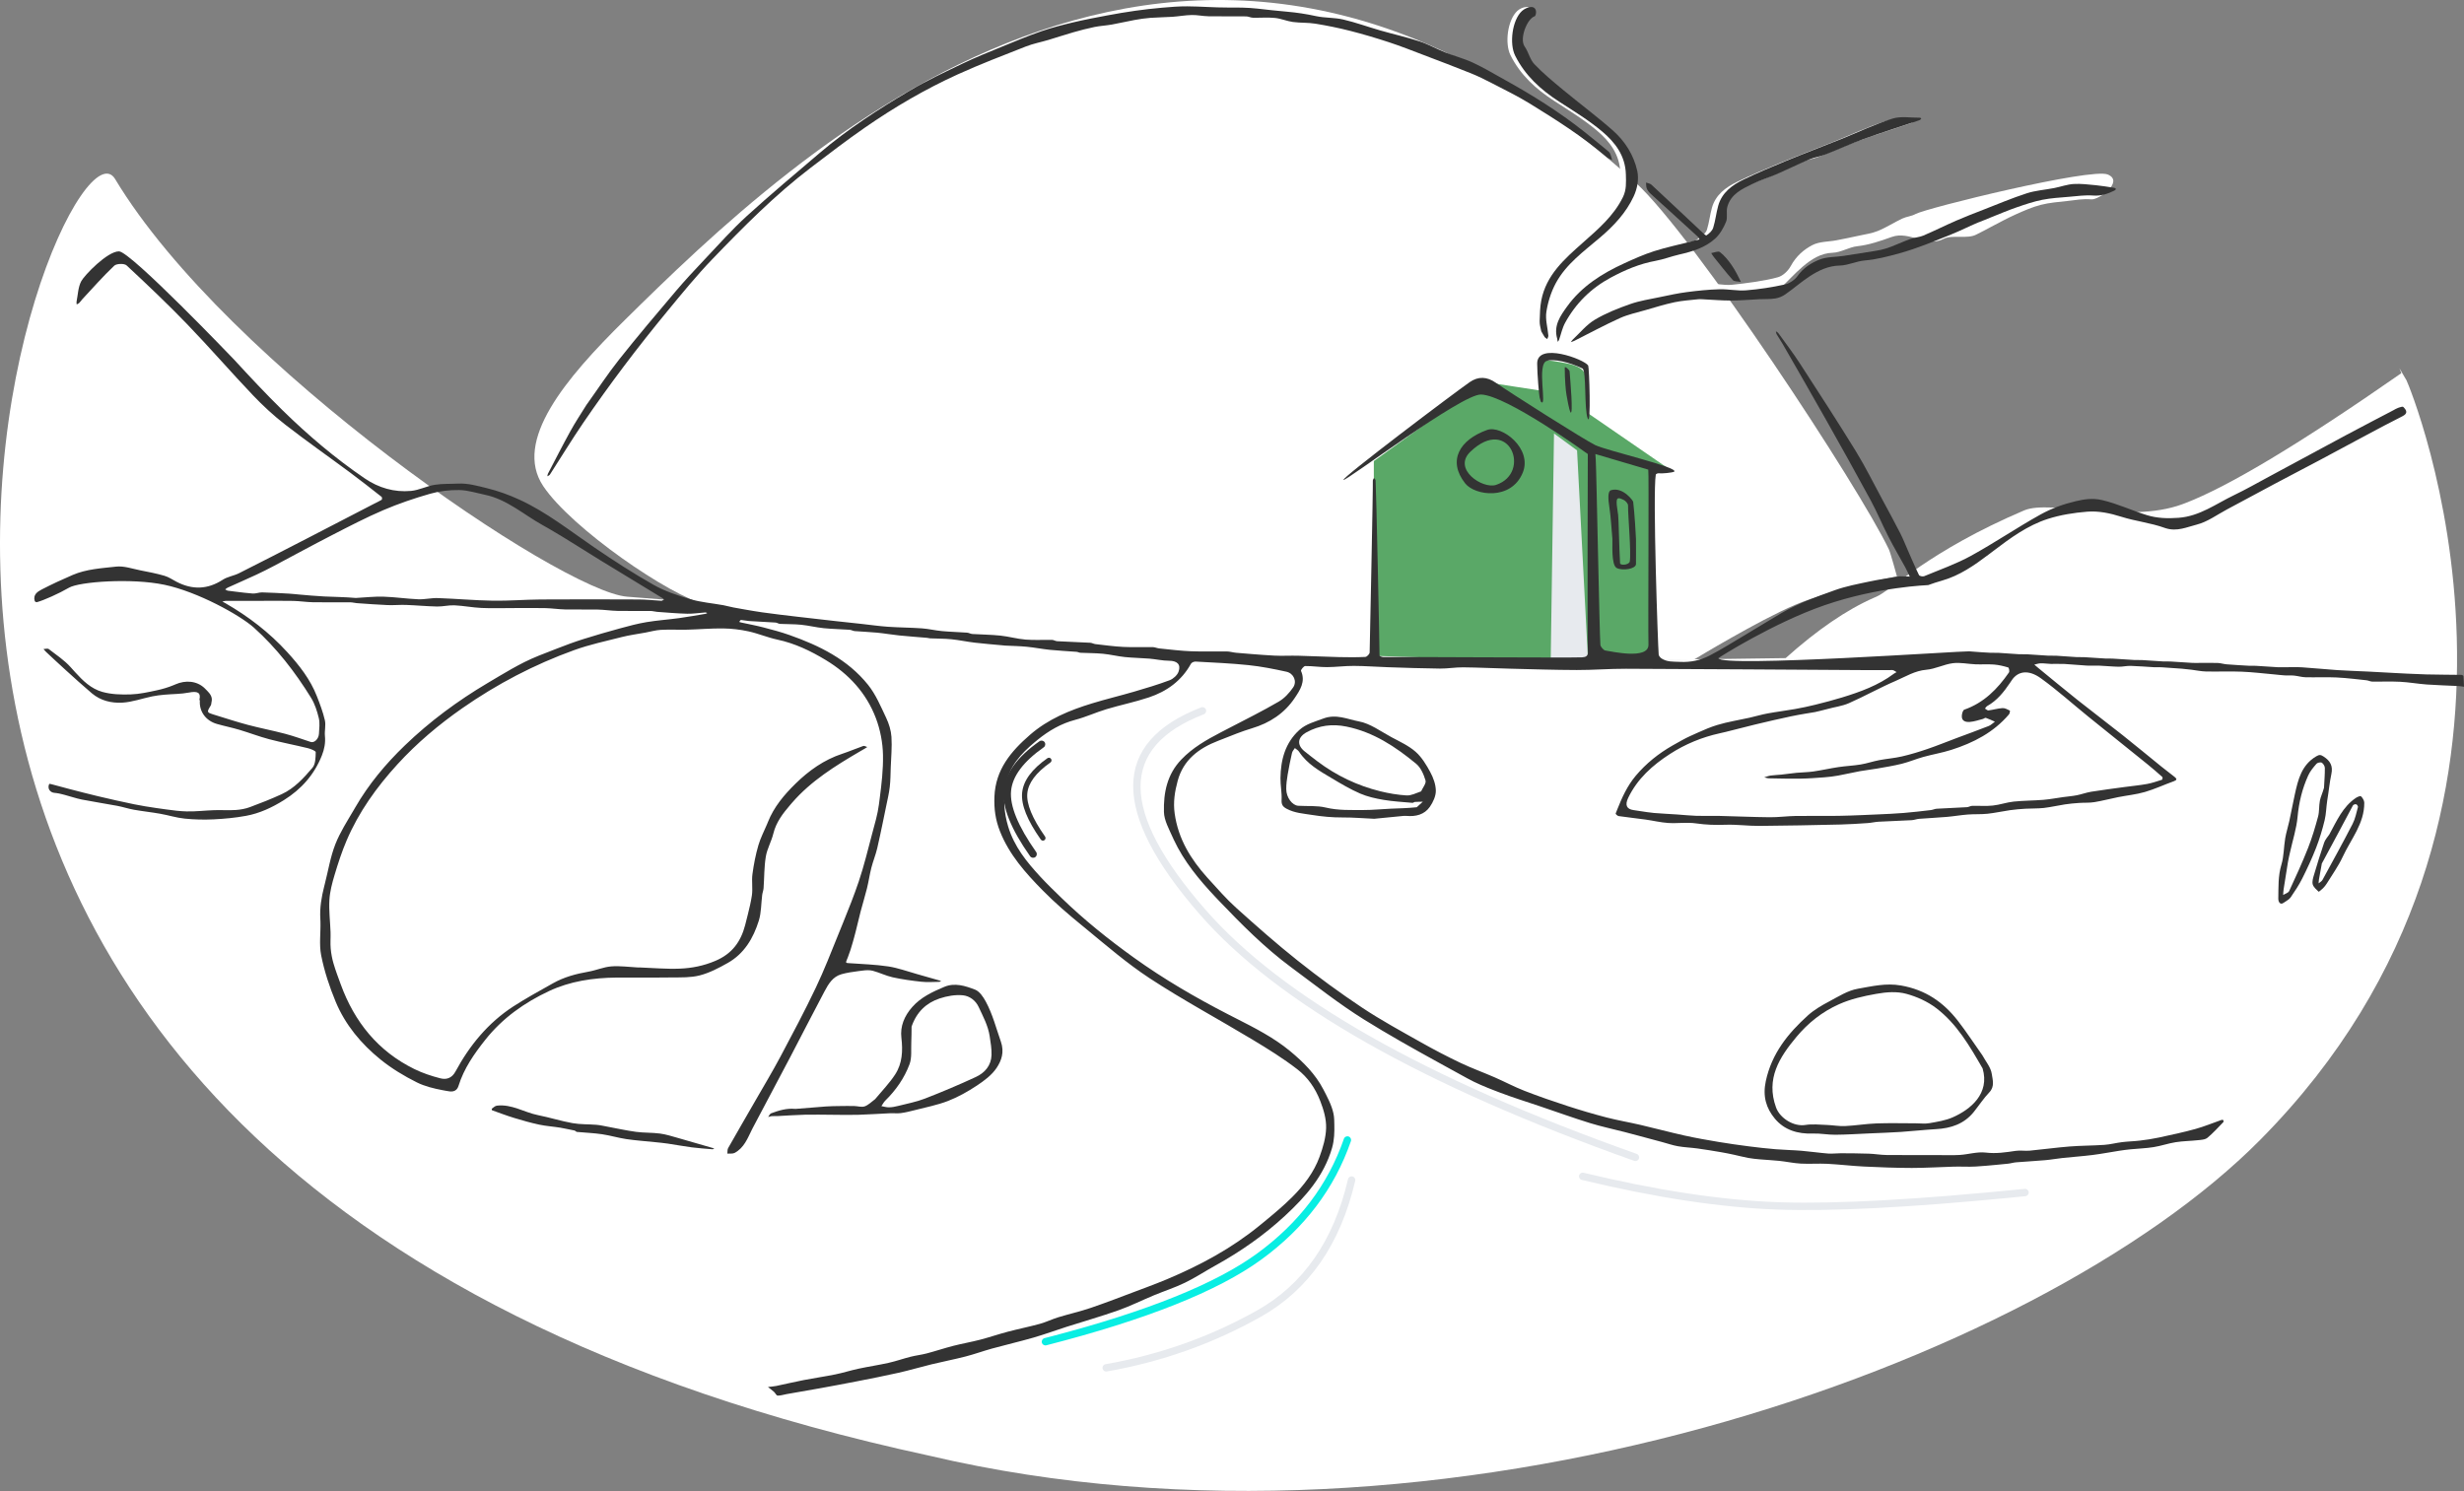 <?xml version="1.0" encoding="UTF-8"?> <svg xmlns="http://www.w3.org/2000/svg" width="560" height="339" viewBox="0 0 560 339" fill="none"><rect x="0" y="0" width="560" height="339" fill="#808080" stroke="none"/> <g clip-path="url(#clip0)"> <path fill-rule="evenodd" clip-rule="evenodd" d="M26.159 40.693C51.615 83.037 127.575 134.493 142.537 135.63C189.867 139.225 257.248 147.179 317.428 149.315L319.25 149.378C340.512 150.092 369.372 150.163 405.832 149.59C413.025 143.147 419.736 138.564 425.967 135.841L426.458 135.63C429.793 134.219 438.391 125.236 460.044 116.014C466.002 113.477 483.618 119.148 495.935 114.632L496.536 114.407C506.486 110.608 522.892 100.749 545.755 84.828C545.616 84.457 545.474 84.086 545.329 83.716C545.869 84.62 546.401 85.528 546.926 86.44C547.45 87.349 587.989 184.152 513.652 259.124C462.963 310.246 328.215 358.411 211.17 330.878C-86.531 266.548 13.712 19.989 26.159 40.693Z" fill="white"></path> <path fill-rule="evenodd" clip-rule="evenodd" d="M526.016 189.79C527.678 186.745 529.017 183.603 531.936 181.613C532.287 181.374 532.99 181.073 533.125 181.208C533.5 181.58 533.87 182.166 533.874 182.67C533.912 187.38 530.848 190.894 529.01 194.871C528.04 196.969 526.656 198.878 525.439 200.86C525.197 201.256 524.896 201.627 524.57 201.957C524.265 202.266 523.627 202.775 523.585 202.734C523.073 202.236 522.425 201.712 522.254 201.075C522.082 200.438 522.329 199.643 522.532 198.958C523.258 196.512 524.009 194.072 524.831 191.657C525.051 191.011 525.559 190.464 526.016 189.79Z" fill="white"></path> <path fill-rule="evenodd" clip-rule="evenodd" d="M525.528 182.143C525.292 183.681 525.288 185.173 524.947 186.584C524.438 188.699 523.805 190.802 523.017 192.829C522.1 195.188 521.026 197.493 519.89 199.755C519.142 201.246 518.212 202.655 517.263 204.031C516.929 204.515 516.292 204.789 515.8 205.166C514.749 205.97 514.486 204.689 514.492 204.403C514.546 201.802 514.411 199.206 515.195 196.626C515.767 194.742 515.719 192.676 516.049 190.709C516.271 189.383 516.696 188.093 516.982 186.776C517.411 184.802 517.775 182.813 518.208 180.84C518.948 177.478 519.728 174.149 523.056 172.207C523.723 171.819 524.032 171.821 524.703 172.257C526.215 173.242 526.853 174.378 526.454 176.219C526.039 178.138 525.88 180.112 525.528 182.143Z" fill="white"></path> <path fill-rule="evenodd" clip-rule="evenodd" d="M449.518 244.264C446.622 239.254 443.72 234.192 439.029 230.636C437.09 229.166 434.696 228.083 432.34 227.442C430.179 226.854 427.865 227.026 425.503 227.448C422.613 227.965 419.826 228.593 417.165 229.774C413.378 231.455 410.181 233.99 407.554 237.141C403.725 241.734 400.599 246.576 402.95 253.061C403.833 255.496 406.941 257.425 409.555 257.003C411.133 256.749 412.79 256.944 414.409 256.999C415.78 257.046 417.153 257.315 418.514 257.25C420.868 257.139 423.209 256.742 425.562 256.655C428.503 256.546 431.451 256.629 434.395 256.629C435.444 256.629 436.518 256.777 437.534 256.596C439.309 256.28 441.152 255.998 442.781 255.28C446.798 253.509 451.175 249.946 449.518 244.264Z" fill="white"></path> <path fill-rule="evenodd" clip-rule="evenodd" d="M196.218 253.028C196.218 253.028 203.145 253.665 211.969 250.183C220.793 246.702 222.993 240.376 222.993 240.376C222.993 240.376 221.098 231.301 219.308 229.172C217.425 226.933 213.893 226.815 211.969 227.724C210.168 228.575 206.469 229.324 203.978 233.243C202.668 235.305 203.438 239.209 201.292 245.265C200.492 247.523 196.218 253.028 196.218 253.028Z" fill="white"></path> <path fill-rule="evenodd" clip-rule="evenodd" d="M100.914 247.327C100.914 247.327 121.313 254.486 132.404 256.698C143.495 258.91 163.894 259.89 163.894 259.89C163.894 259.89 180.399 234.3 186.488 217.83C192.578 201.359 197.122 170.013 197.122 170.013C197.122 170.013 180.222 175.599 174.238 184.211C168.253 192.823 173.232 208.767 163.894 217.83C152.854 228.544 135.831 217.585 120.942 224.558C106.053 231.531 100.914 247.327 100.914 247.327Z" fill="white"></path> <path fill-rule="evenodd" clip-rule="evenodd" d="M172.01 314.666C194.323 316.644 275.075 288.722 292.924 269.484C298.511 263.463 303.618 251.49 298.374 245.613C282.533 227.86 213.711 204.556 227.34 173.095C231.892 162.587 260.105 155.106 260.105 155.106C260.105 155.106 265.06 152.64 265.739 151.452C266.418 150.263 263.603 148.985 263.603 148.985L292.924 149.474C292.924 149.474 292.544 156.76 288.716 159.676C278.132 167.736 265.739 167.736 263.603 179.354C260.62 195.578 290.323 218.355 306.227 227.085C346.584 249.237 358.832 270.112 499.863 255.853C481.151 267.557 431.881 297.143 358.477 312.441C238.578 337.43 153.719 313.045 172.01 314.666Z" fill="white"></path> <path fill-rule="evenodd" clip-rule="evenodd" d="M371.691 41.47C384.916 53.481 422.47 110.597 429.297 124.887C429.657 125.642 431.119 130.999 431.119 130.999C431.119 130.999 416.353 133.943 408.024 137.467C399.694 140.991 384.91 149.972 384.91 149.972C384.91 149.972 342.355 150.388 314.547 149.454C261.674 147.678 198.13 146.687 160.467 137.467C152.287 135.464 129.896 120.122 123.459 110.494C116.602 100.237 128.49 86.058 141.967 72.776C179.588 35.7 269.309 -51.522 371.691 41.47Z" fill="white"></path> <path d="M449.218 53.289C447.173 54.417 443.673 53.287 441.751 54.29C437.87 56.314 433.996 52.407 429.937 53.86C427.346 54.787 424.804 55.672 422.107 55.968C420.216 56.175 418.373 57.401 416.495 57.456C413.893 57.533 411.753 58.872 409.715 60.596C407.816 62.201 406.104 64.177 404.246 65.871C403.578 66.48 402.748 66.947 401.947 67.112C400.757 67.356 397.849 67.26 396.638 67.334C394.513 67.463 392.389 67.721 390.264 67.723C388.138 67.726 358.372 76.217 354.96 78.446C354.712 78.608 354.438 78.701 354.176 78.826C354.317 78.576 354.431 78.29 354.602 78.083C356.236 76.103 357.691 74.818 359.567 73.358C362.049 71.426 364.807 70.012 367.549 68.758C369.711 67.77 372.022 67.321 374.279 66.704C376.284 66.156 378.293 65.588 380.322 65.245C382.751 64.833 385.199 64.507 387.646 64.412C389.656 64.335 391.694 64.932 393.688 64.724C396.617 64.419 401.226 63.832 404.095 63.01C405.163 62.703 406.345 61.655 406.979 60.489C408.238 58.174 409.992 56.722 411.828 55.749C413.503 54.861 415.489 54.981 417.335 54.627C419.052 54.298 420.768 53.951 422.479 53.572C423.945 53.249 425.448 53.052 426.854 52.471C428.719 51.7 430.491 50.552 432.334 49.682C433.306 49.223 434.4 49.173 435.344 48.651C437.81 47.287 475.276 38.083 479.044 39.666C482.813 41.25 477.028 45.491 475.276 45.317C473.496 45.139 471.679 45.481 469.884 45.682C467.854 45.91 465.803 46.054 463.811 46.567C461.874 47.066 459.979 47.904 458.105 48.743C456.195 49.598 454.33 50.625 452.453 51.601C451.421 52.137 450.404 52.724 449.218 53.289Z" fill="white"></path> <path d="M351.929 76.338C351.088 73.396 353.506 72.042 354.987 69.98C358.273 65.403 362.912 62.488 367.954 60.19C370.141 59.193 372.352 58.202 374.636 57.474C377.381 56.6 380.216 56.01 383.011 55.293C383.402 55.193 383.784 55.013 384.179 54.981C385.24 54.897 386.26 54.022 386.421 53.918C387.048 53.51 387.729 52.886 387.943 52.203C388.45 50.59 388.618 48.873 389.073 47.241C389.903 44.266 392.214 42.583 394.794 41.332C397.963 39.797 401.215 38.426 404.473 37.087C408.574 35.401 412.724 33.837 416.838 32.186C420.674 30.647 424.419 28.834 428.347 27.597C430.268 26.991 432.515 27.418 434.615 27.393C434.692 27.392 434.771 27.547 434.849 27.63C434.711 27.74 434.59 27.901 434.433 27.954C430.228 29.373 425.994 30.712 421.819 32.215C418.94 33.252 416.154 34.549 413.299 35.659C412.106 36.123 410.796 36.296 409.619 36.791C407.154 37.829 404.758 39.028 402.305 40.093C400.5 40.877 398.601 41.454 396.83 42.303C394.431 43.452 391.914 44.613 391.126 47.491C390.832 48.563 391.246 49.866 390.84 50.861C390.273 52.247 389.455 53.681 388.36 54.669C386.105 56.703 383.223 57.572 380.288 58.238C378.501 58.644 376.772 59.331 374.974 59.656C371.35 60.312 368.022 61.733 364.829 63.453C360.421 65.828 356.107 68.402 353.71 72.814C353.061 74.01 352.789 75.411 352.328 76.712C352.278 76.852 352.12 76.953 352.012 77.072C352.011 76.854 352.011 76.637 351.929 76.338Z" fill="white"></path> <path d="M349.189 74.711C349.005 73.876 348.798 73.12 348.822 72.371C348.871 70.825 348.899 69.254 349.191 67.743C350.3 62.017 354.395 58.422 358.493 54.787C361.939 51.731 365.494 48.739 367.594 44.458C368.412 42.79 368.302 41.151 368.258 39.355C368.152 35.088 365.812 32.102 362.89 29.639C359.893 27.112 356.49 25.05 353.184 22.909C349.053 20.233 345.539 17.04 343.296 12.554C341.953 9.869 342.62 4.537 344.838 2.484C345.375 1.988 346.225 1.598 346.939 1.586C347.757 1.572 348.155 2.307 347.962 3.181C347.922 3.361 347.831 3.633 347.701 3.677C345.942 4.273 344.229 8.78 345.433 10.487C346.303 11.722 346.617 13.412 347.626 14.473C349.62 16.568 351.876 18.424 354.109 20.276C357.845 23.375 361.756 26.272 365.389 29.486C368.106 31.891 370.055 35.035 370.829 38.566C371.219 40.35 370.87 42.456 370.018 44.284C368.287 48.001 365.587 50.87 362.488 53.522C358.821 56.659 354.765 59.528 352.432 63.909C351.385 65.875 350.676 68.127 350.336 70.331C350.071 72.046 350.628 73.885 350.784 75.672C350.806 75.924 350.623 76.194 350.536 76.456C350.331 76.3 350.072 76.181 349.933 75.98C349.675 75.609 349.487 75.191 349.189 74.711Z" fill="white"></path> <path fill-rule="evenodd" clip-rule="evenodd" d="M312.234 104.807V149.076L360.942 150.663H375.048V106.623H379.351L360.652 93.756C360.652 93.756 360.652 88.747 360.249 84.963C359.291 82.994 356.401 82.661 354.529 82.306C352.657 81.95 349.881 81.513 349.881 82.994C349.881 84.474 349.881 88.747 349.881 88.747L337.202 86.798L312.234 104.807Z" fill="#5AA867"></path> <path fill-rule="evenodd" clip-rule="evenodd" d="M352.429 150.386L360.942 150.663L358.424 102.376L353.182 98.528L352.429 150.386Z" fill="#E7EAEE"></path> <path fill-rule="evenodd" clip-rule="evenodd" d="M319.582 180.109C319.945 179.28 320.772 178.312 320.575 177.649C320.17 176.283 319.498 174.739 318.441 173.869C313.797 170.048 308.856 166.746 302.761 165.507C299.536 164.852 296.617 165.236 293.792 166.773C291.694 167.915 291.519 169.659 293.327 171.097C294.302 171.873 295.28 172.647 296.277 173.395C300.518 176.572 305.219 178.814 310.354 180.084C312.296 180.564 314.299 180.902 316.291 181.027C317.314 181.091 318.375 180.543 319.582 180.109Z" fill="white"></path> <path fill-rule="evenodd" clip-rule="evenodd" d="M336.583 89.675C332.156 89.563 305.918 109.421 305.333 109.086C304.747 108.751 330.325 89.432 334.036 86.853C335.961 85.515 337.958 85.587 339.979 87.014C342.796 89.002 360.239 100.085 362.587 101.19C365.287 102.461 381.37 106.17 380.534 107.194C380.059 107.464 377.683 107.677 376.962 107.581C376.754 107.553 376.339 107.74 376.316 107.878C375.592 112.186 376.806 147.022 376.974 148.775C377.006 149.101 377.337 149.487 377.637 149.682C378.858 150.475 380.204 150.386 381.601 150.439L381.834 150.45C384.294 150.578 386.519 150.062 388.598 148.985C391.311 147.578 393.904 145.94 396.534 144.376C399.3 142.73 402.032 141.028 404.808 139.399C408.647 137.146 412.835 135.657 416.993 134.158C419.513 133.25 422.191 132.752 424.823 132.191C427.103 131.705 429.419 131.39 431.72 131L431.774 130.996L434.029 131.052C433.701 130.367 433.402 129.667 433.039 129.002C431.776 126.689 430.431 124.42 429.23 122.076C427.816 119.315 426.625 116.436 425.15 113.709C421.836 107.582 418.436 101.501 415.016 95.433C411.767 89.665 408.451 83.935 405.156 78.193C404.722 77.438 404.223 76.722 403.783 75.971C403.671 75.78 403.666 75.525 403.612 75.3C403.805 75.446 404.049 75.556 404.184 75.743C405.82 78.015 407.525 80.242 409.047 82.588C413.347 89.216 417.65 95.844 421.789 102.573C423.968 106.117 425.812 109.866 427.793 113.53C429.164 116.066 430.542 118.598 431.854 121.164C432.526 122.477 433.059 123.861 433.656 125.213L434.625 127.426C435.11 128.532 435.604 129.634 436.136 130.717C436.25 130.949 436.993 131.102 437.311 130.97C440.879 129.485 444.565 128.198 447.938 126.347C453.308 123.399 458.391 119.93 463.747 116.953C466.21 115.583 468.967 114.583 471.713 113.935C473.598 113.491 475.543 113.159 477.729 113.669C481.274 114.497 484.505 116.04 487.926 117.093C490.246 117.807 492.652 117.89 495.159 117.697C499.971 117.328 503.641 114.513 507.715 112.56C510.412 111.266 513.017 109.779 515.654 108.361C521.52 105.205 527.372 102.024 533.244 98.88C536.784 96.985 540.351 95.14 543.907 93.272C544.266 93.084 544.61 92.85 544.989 92.721L545.375 92.589C545.718 92.476 546.081 92.384 546.204 92.505L546.335 92.639C546.952 93.287 547.277 93.977 546.031 94.601C543.264 95.986 540.538 97.452 537.807 98.906C534.26 100.795 530.729 102.716 527.18 104.603C523.768 106.417 520.336 108.192 516.925 110.007C513.331 111.918 509.756 113.864 506.164 115.777C503.881 116.993 501.696 118.629 499.257 119.245C497.039 119.806 494.8 120.877 492.228 120.074L491.96 119.984C488.795 118.844 485.357 118.481 482.138 117.464C479.575 116.655 476.975 116.101 474.369 116.308C471.363 116.547 468.303 117.03 465.439 117.945C460.83 119.417 456.934 122.274 453.1 125.186L451.972 126.04C448.707 128.501 445.361 130.85 441.324 131.988C440.283 132.282 439.252 132.617 438.238 132.991C438.161 133.02 426.825 133.358 414.608 137.593C403.009 141.613 390.493 149.541 390.525 149.621C391.374 151.752 446.235 147.934 447.54 148.05C449.151 148.193 450.766 148.288 452.381 148.381C452.98 148.415 453.585 148.357 454.184 148.392C455.744 148.484 457.302 148.616 458.862 148.709C459.461 148.744 460.066 148.685 460.666 148.72C462.28 148.813 463.893 148.944 465.508 149.037C466.107 149.071 466.712 149.013 467.311 149.048C468.871 149.14 470.429 149.271 471.989 149.365C472.534 149.398 473.084 149.344 473.629 149.375C475.244 149.468 476.858 149.592 478.474 149.686C479.018 149.718 479.566 149.672 480.11 149.703C481.779 149.8 483.447 149.926 485.116 150.022C485.661 150.053 486.211 150 486.756 150.032C488.371 150.126 489.984 150.251 491.599 150.346C492.144 150.377 492.693 150.328 493.237 150.359C494.906 150.456 496.574 150.582 498.243 150.678C498.788 150.709 499.336 150.683 499.883 150.683C501.269 150.683 502.656 150.648 504.039 150.697C504.708 150.721 505.367 150.948 506.037 151.002C507.758 151.138 509.482 151.236 511.206 151.335C511.696 151.363 512.191 151.314 512.682 151.343C514.351 151.441 516.018 151.565 517.687 151.662C518.055 151.684 518.425 151.676 518.794 151.67L519.163 151.667C520.494 151.667 521.83 151.597 523.155 151.682C525.821 151.851 528.478 152.138 531.143 152.313C533.519 152.47 535.901 152.535 538.28 152.653C540.277 152.752 542.272 152.878 544.269 152.977L547.124 153.123C548.551 153.194 549.979 153.26 551.407 153.297C554.08 153.368 556.754 153.358 559.427 153.404C559.584 153.406 559.861 153.577 559.872 153.689C559.945 154.49 559.964 155.295 560 156.099C559.575 156.043 559.152 155.958 558.726 155.937C556.328 155.817 553.926 155.762 551.533 155.589C549.522 155.443 547.525 155.077 545.513 154.972C543.404 154.862 541.284 154.966 539.169 154.933C538.721 154.925 538.281 154.676 537.828 154.628L534.9 154.31C533.598 154.172 532.295 154.049 530.99 153.988C528.661 153.878 526.322 154 523.99 153.944C523.114 153.924 522.248 153.649 521.371 153.563C520.675 153.494 519.968 153.561 519.268 153.521C518.506 153.478 517.748 153.376 516.987 153.308C514.49 153.087 511.995 152.778 509.493 152.676C506.781 152.566 504.06 152.69 501.344 152.632C500.251 152.608 499.164 152.366 498.073 152.233C497.341 152.145 496.609 152.056 495.874 151.999C494.316 151.877 492.757 151.767 491.197 151.672C490.652 151.639 490.103 151.692 489.557 151.662C487.779 151.565 486.003 151.406 484.223 151.357C483.329 151.332 482.427 151.568 481.531 151.552C480.063 151.526 478.598 151.369 477.13 151.308C476.173 151.268 475.21 151.345 474.255 151.291C472.567 151.197 470.884 151.014 469.197 150.923C468.17 150.868 467.138 150.936 466.109 150.91C465.336 150.89 464.564 150.761 463.793 150.775C463.308 150.784 462.827 150.967 462.344 151.072C462.617 151.304 462.887 151.541 463.164 151.767C466.145 154.204 469.103 156.671 472.117 159.067C475.521 161.773 478.994 164.391 482.401 167.093C485.374 169.452 488.293 171.88 491.244 174.266C492.221 175.057 493.224 175.817 494.217 176.588C494.823 177.059 494.741 177.309 494.095 177.561L493.999 177.597C491.813 178.387 489.691 179.38 487.466 180.026C485.491 180.601 483.407 180.796 481.379 181.199C479.582 181.555 477.808 182.037 476.002 182.33C474.859 182.515 473.674 182.43 472.511 182.512C471.442 182.587 470.371 182.682 469.311 182.842C467.708 183.085 466.123 183.467 464.515 183.651C463.142 183.808 461.746 183.743 460.364 183.825C459.185 183.895 458.004 183.991 456.836 184.155C455.124 184.397 453.43 184.787 451.714 184.969C450.231 185.127 448.722 185.029 447.232 185.144C445.646 185.266 444.072 185.545 442.486 185.682C440.378 185.863 438.263 185.958 436.153 186.123C435.592 186.167 435.044 186.399 434.483 186.43C431.977 186.566 429.468 186.642 426.962 186.779C426.129 186.825 425.306 187.033 424.473 187.088C422.423 187.225 420.372 187.369 418.32 187.415C412.168 187.553 406.017 187.689 399.864 187.732C397.286 187.75 394.7 187.378 392.129 187.473C389.885 187.555 387.704 187.484 385.472 187.161C383.4 186.861 381.244 187.201 379.138 187.065C377.417 186.954 375.717 186.531 374.002 186.293C371.959 186.009 369.907 185.793 367.866 185.497C367.607 185.459 367.156 185.021 367.193 184.924L367.533 184.06C368.616 181.327 369.809 178.662 371.743 176.355C374.125 173.513 376.954 171.271 380.138 169.448L380.575 169.203C381.744 168.554 382.899 167.866 384.116 167.32L385.943 166.495C387.367 165.856 388.803 165.243 390.286 164.793C392.671 164.069 395.16 163.693 397.6 163.145C398.981 162.835 400.341 162.422 401.731 162.166C403.794 161.786 405.881 161.536 407.947 161.17C409.498 160.895 411.043 160.567 412.572 160.186C414.599 159.681 416.624 159.156 418.621 158.545C422.796 157.268 426.887 155.789 430.435 153.134C430.621 152.994 430.84 152.899 431.044 152.783C430.779 152.63 430.531 152.424 430.246 152.339C429.995 152.264 429.704 152.323 429.43 152.323L426.04 152.326C425.475 152.326 424.91 152.325 424.345 152.322L396.939 152.153C387.803 152.098 378.668 152.048 369.532 152.013C365.805 151.999 362.077 152.31 358.35 152.299C353.256 152.284 348.161 152.117 343.068 151.991C339.558 151.904 336.051 151.724 332.541 151.689C330.784 151.672 329.022 151.992 327.265 151.973C323.318 151.933 319.372 151.79 315.427 151.662C312.847 151.578 310.268 151.374 307.689 151.363C305.657 151.354 303.625 151.633 301.592 151.643C299.943 151.651 298.292 151.378 296.643 151.396C296.3 151.399 295.591 152.297 295.682 152.499C296.777 154.938 295.439 156.889 294.259 158.651C291.932 162.126 288.596 164.329 284.545 165.541C282.21 166.24 279.944 167.174 277.669 168.07L276.815 168.403C272.438 170.096 268.937 172.731 267.65 177.5C266.999 179.912 266.605 182.309 266.972 184.922C267.78 190.686 270.612 195.285 274.359 199.452L274.635 199.756C276.679 201.992 278.671 204.303 280.918 206.323C285.503 210.446 290.128 214.541 294.954 218.375C299.671 222.122 304.547 225.699 309.562 229.036C313.886 231.912 318.475 234.397 323.003 236.955C325.915 238.601 328.889 240.149 331.908 241.588C334.444 242.796 337.099 243.753 339.676 244.876C341.955 245.869 344.158 247.048 346.471 247.949C349.667 249.195 352.916 250.317 356.18 251.379C359.126 252.338 362.104 253.22 365.103 253.999C367.67 254.666 370.295 255.104 372.879 255.706C376.215 256.483 379.526 257.375 382.869 258.119C385.406 258.683 387.971 259.129 390.535 259.56C392.849 259.949 395.174 260.274 397.502 260.574C399.521 260.834 401.546 261.06 403.575 261.227C405.531 261.389 407.499 261.416 409.455 261.578C411.465 261.745 413.464 262.046 415.475 262.205C416.427 262.28 417.395 262.134 418.356 262.139C420.494 262.15 422.634 262.161 424.771 262.235C426.095 262.281 427.414 262.521 428.737 262.536C432.454 262.579 436.172 262.551 439.89 262.551C441.713 262.551 443.541 262.636 445.358 262.528C447.351 262.41 449.377 261.753 451.309 261.987C453.664 262.273 455.867 261.928 458.134 261.593C459.169 261.44 460.253 261.65 461.302 261.551C464.324 261.267 467.334 260.843 470.359 260.603C472.987 260.395 475.632 260.417 478.262 260.233C479.621 260.138 480.958 259.775 482.314 259.61C483.667 259.447 485.037 259.424 486.389 259.258C487.815 259.084 489.242 258.876 490.645 258.572C493.432 257.97 496.225 257.376 498.971 256.618C500.981 256.063 502.918 255.248 504.893 254.563C505.015 254.52 505.254 254.551 505.306 254.632C505.374 254.739 505.374 254.992 505.293 255.075C504.109 256.287 502.974 257.563 501.674 258.639C501.284 258.961 500.673 259.054 500.082 259.116L499.562 259.169C497.873 259.354 496.16 259.362 494.486 259.626C492.787 259.894 491.138 260.477 489.439 260.748C487.716 261.023 485.959 261.073 484.218 261.243C483.368 261.326 482.519 261.439 481.674 261.57C479.638 261.887 477.612 262.279 475.569 262.536C473.315 262.82 471.045 262.973 468.786 263.213C467.468 263.353 466.16 263.598 464.841 263.713C462.63 263.907 460.411 264.021 458.199 264.2C457.583 264.25 456.98 264.452 456.365 264.512L453.923 264.752C452.295 264.91 450.666 265.059 449.035 265.157C447.381 265.255 445.717 265.14 444.059 265.183C440.878 265.266 437.697 265.485 434.517 265.48C430.88 265.474 427.241 265.336 423.607 265.159C420.832 265.024 418.067 264.679 415.292 264.539C413.291 264.438 411.276 264.603 409.277 264.493C407.646 264.403 406.033 264.048 404.405 263.873C402.941 263.716 401.468 263.659 400.001 263.53C399.095 263.45 398.187 263.36 397.294 263.196C396.219 262.999 395.162 262.708 394.093 262.479C393.119 262.27 392.143 262.065 391.161 261.9C389.366 261.598 387.571 261.296 385.768 261.049C384.307 260.849 382.821 260.804 381.37 260.55C380.154 260.337 378.974 259.92 377.776 259.599L372.096 258.074C371.149 257.821 370.201 257.57 369.253 257.322C366.617 256.634 363.94 256.084 361.342 255.278C357.507 254.089 353.726 252.725 349.921 251.437C346.947 250.43 343.941 249.506 341.007 248.393L339.728 247.905C337.596 247.083 335.473 246.212 333.484 245.115L326.722 241.398C321.089 238.295 315.477 235.151 310.025 231.754C304.267 228.166 298.915 223.916 293.447 219.873C287.406 215.406 282.126 210.079 276.959 204.665L276.167 203.829C272.487 199.912 269.053 195.768 266.756 190.838L266.514 190.307C265.689 188.447 264.578 186.49 264.531 184.554C264.424 180.221 265.229 176.048 268.472 172.655C271.042 169.966 274.156 168.194 277.352 166.524L279.443 165.44C283.188 163.497 286.967 161.607 290.611 159.487C291.905 158.735 293.037 157.506 293.896 156.256C294.836 154.887 294.023 153.052 292.366 152.686C289.519 152.058 286.641 151.489 283.746 151.186C279.752 150.768 275.731 150.605 271.719 150.379C271.37 150.36 270.825 150.592 270.671 150.872C268.536 154.75 265.188 157.158 261.111 158.52C257.952 159.576 254.665 160.242 251.471 161.202C249.082 161.92 246.793 162.988 244.386 163.617C241.16 164.459 238.345 166.108 235.855 168.13L235.143 168.717C232.079 171.286 229.342 174.212 228.576 178.476C228.005 181.653 228.166 184.662 229.116 187.834C230.494 192.435 233.331 195.917 236.451 199.292C238.009 200.976 239.666 202.572 241.315 204.169C246.411 209.107 251.922 213.523 257.689 217.668C264.486 222.553 271.663 226.727 279.094 230.555L280.844 231.45C285.129 233.63 289.438 235.807 293.196 238.913C296.21 241.406 298.949 244.143 300.753 247.612L301.347 248.758C302.287 250.599 303.173 252.557 303.226 254.469L303.256 255.574C303.295 257.312 303.265 259.131 302.73 260.965C300.86 267.36 296.7 272.043 292.046 276.354C287.276 280.771 281.946 284.491 276.241 287.648C273.916 288.934 271.688 290.41 269.304 291.569C267.023 292.678 264.585 293.461 262.237 294.436C259.545 295.553 256.927 296.867 254.186 297.837C250.299 299.212 246.326 300.339 242.397 301.594C239.886 302.396 237.41 303.313 234.88 304.043C231.776 304.939 228.623 305.665 225.508 306.521C223.468 307.082 221.475 307.815 219.428 308.342C216.863 309.003 214.256 309.503 211.681 310.128C209.202 310.73 206.753 311.464 204.266 312.026C201.119 312.738 197.95 313.352 194.784 313.975C191.962 314.531 189.134 315.053 186.304 315.568C183.79 316.025 181.27 316.448 178.753 316.892C178.076 317.011 177.397 317.255 176.727 317.228C176.441 317.217 176.201 316.633 175.895 316.359C175.463 315.973 174.989 315.632 174.534 315.271C175.164 315.194 175.802 315.16 176.422 315.033C178.485 314.607 180.533 314.111 182.6 313.71C185.024 313.241 187.471 312.892 189.89 312.4C191.64 312.044 193.35 311.49 195.098 311.117C197.386 310.627 199.707 310.284 201.99 309.773C203.659 309.4 205.281 308.82 206.941 308.401C208.155 308.094 209.413 307.958 210.623 307.639C212.639 307.108 214.619 306.442 216.638 305.924C218.658 305.405 220.72 305.052 222.738 304.528C224.853 303.978 226.925 303.265 229.038 302.707C231.462 302.068 233.925 301.578 236.341 300.913C237.767 300.52 239.114 299.852 240.531 299.419C242.964 298.675 245.458 298.119 247.864 297.301C251.358 296.114 254.801 294.776 258.257 293.478L260.608 292.596C262.174 292.005 263.736 291.402 265.278 290.754C272.816 287.585 279.965 283.727 286.317 278.526L287.825 277.29C289.832 275.637 291.82 273.953 293.657 272.125C296.312 269.485 298.613 266.485 299.908 262.926C300.667 260.84 301.333 258.6 301.39 256.412C301.443 254.366 300.855 252.317 300.058 250.259C298.908 247.293 297.203 244.875 294.843 243.052C291.637 240.576 288.164 238.424 284.687 236.329C276.91 231.642 268.883 227.345 261.298 222.37C256.197 219.025 251.536 214.993 246.804 211.102L245.916 210.374C242.811 207.84 239.751 205.214 236.946 202.359C233.07 198.414 229.396 194.308 227.281 188.996C226.234 186.366 225.892 183.822 226.008 181.055C226.264 174.936 229.742 170.805 234.08 167.036C238.207 163.45 243.08 161.449 248.186 159.885C251.335 158.92 254.545 158.158 257.706 157.232C260.433 156.433 263.165 155.623 265.821 154.623C266.645 154.312 267.564 153.482 267.851 152.68C268.448 151.007 267.512 150.199 265.697 150.193C264.2 150.188 262.708 149.834 261.207 149.709C259.36 149.556 257.499 149.543 255.656 149.352C253.988 149.178 252.343 148.767 250.674 148.604C248.978 148.44 247.264 148.461 245.56 148.377C245.261 148.362 244.971 148.186 244.671 148.162C242.67 148.006 240.663 147.918 238.667 147.716C236.885 147.536 235.119 147.182 233.337 147.008C231.7 146.849 230.05 146.829 228.407 146.744C228.197 146.734 227.988 146.7 227.778 146.681C225.689 146.483 223.596 146.325 221.514 146.078C219.741 145.867 217.986 145.484 216.211 145.306C214.622 145.147 213.016 145.17 211.418 145.101C211.161 145.09 210.909 144.999 210.652 144.977C208.555 144.797 206.454 144.654 204.361 144.44C202.678 144.268 201.008 143.969 199.325 143.805C197.643 143.641 195.951 143.59 194.266 143.454C193.868 143.422 193.486 143.177 193.088 143.149C191.129 143.014 189.161 142.987 187.209 142.789C185.489 142.613 183.795 142.184 182.076 142.011C180.486 141.85 178.876 141.896 177.277 141.812C176.935 141.794 176.606 141.532 176.263 141.509C174.249 141.375 172.233 141.291 170.219 141.161C169.612 141.122 169.014 140.959 168.407 140.92C168.281 140.912 168.136 141.206 168 141.361L168.29 141.456C168.338 141.471 168.387 141.484 168.436 141.495C170.125 141.866 171.829 142.179 173.501 142.614C175.487 143.13 177.477 143.659 179.41 144.34C186.239 146.748 192.676 149.906 197.3 155.684C199.049 157.87 200.176 160.586 201.394 163.152C202.032 164.497 202.508 166.023 202.604 167.497C202.753 169.799 202.524 172.126 202.441 174.442C202.388 175.923 202.388 177.412 202.219 178.88C202.055 180.3 201.721 181.703 201.431 183.106L200.634 186.976C200.233 188.91 199.824 190.842 199.38 192.766C199.031 194.28 198.424 195.732 198.038 197.239C197.644 198.779 197.425 200.363 197.044 201.907C196.604 203.691 196.05 205.446 195.586 207.224C195.078 209.174 194.66 211.149 194.12 213.091L193.802 214.228C193.478 215.365 193.132 216.498 192.698 217.591L192.474 218.134C192.163 218.854 192.282 218.884 192.782 218.918L192.943 218.929C195.924 219.141 198.925 219.231 201.873 219.672C204.063 220 206.184 220.792 208.332 221.391C210.048 221.869 211.759 222.366 213.471 222.857C213.616 222.899 213.755 222.963 213.897 223.016C213.759 223.072 213.621 223.175 213.482 223.176C212.133 223.189 210.77 223.301 209.436 223.157C207.246 222.922 205.053 222.621 202.904 222.15C201.365 221.813 199.916 221.081 198.388 220.669C197.658 220.473 196.827 220.519 196.063 220.617L194.982 220.755C193.719 220.918 192.456 221.102 191.241 221.445C189.244 222.009 188.272 223.684 187.386 225.351L187.093 225.905C184.563 230.656 182.131 235.459 179.629 240.226C176.819 245.58 173.974 250.915 171.148 256.261L170.92 256.705C169.914 258.718 169.13 260.901 166.973 262.054C166.518 262.298 165.868 262.176 165.308 262.223C165.36 261.801 165.29 261.311 165.483 260.969C167.541 257.333 169.645 253.724 171.726 250.102C173.628 246.79 175.597 243.514 177.392 240.144C180.132 235 182.865 229.846 185.375 224.588C187.304 220.547 188.926 216.356 190.609 212.201L191.666 209.596C192.899 206.555 194.113 203.505 195.16 200.401C196.368 196.82 197.255 193.128 198.227 189.471C198.806 187.294 199.464 185.113 199.752 182.891L199.945 181.398C200.362 178.159 200.741 174.896 200.681 171.655C200.628 168.827 200.063 165.873 199.06 163.228C196.898 157.526 192.896 153.192 187.685 150.041C184.253 147.965 180.667 146.238 176.686 145.389C174.459 144.915 172.328 143.996 170.103 143.51C168.229 143.101 166.284 142.874 164.367 142.847C161.662 142.808 158.954 143.058 156.246 143.127C154.241 143.178 152.23 143.061 150.23 143.166C149.036 143.228 147.857 143.575 146.671 143.793C144.892 144.122 143.089 144.355 141.338 144.797C137.7 145.716 134.005 146.508 130.486 147.777C121.441 151.039 112.956 155.478 105.071 160.977C99.73 164.703 94.743 168.901 90.339 173.721C85.603 178.904 81.534 184.571 78.768 191.065C77.692 193.589 76.838 196.218 76.049 198.849C75.49 200.714 74.973 202.649 74.863 204.577C74.725 206.997 75.04 209.441 75.124 211.876C75.167 213.115 75.046 214.364 75.156 215.595C75.26 216.755 75.481 217.922 75.809 219.04C76.273 220.625 76.864 222.174 77.431 223.727C80.556 232.286 85.906 238.946 94.178 243.005C96.052 243.924 98.079 244.598 100.104 245.114C101.47 245.462 102.705 245.068 103.521 243.557C106.734 237.603 110.949 232.476 116.67 228.763C119.574 226.878 122.632 225.228 125.648 223.52C128.162 222.097 130.907 221.361 133.743 220.865C135.484 220.56 137.168 219.81 138.911 219.668C140.882 219.508 142.89 219.805 144.882 219.902L145.374 219.904C148.409 220.012 151.452 220.301 154.478 220.178C157.234 220.066 159.894 219.545 162.564 218.418C166.414 216.792 168.363 214.034 169.346 210.308L169.96 207.879C170.322 206.442 170.663 205.001 170.882 203.542C171.119 201.959 170.795 200.294 171.009 198.703C171.307 196.481 171.737 194.255 172.368 192.106C172.845 190.48 173.647 188.952 174.311 187.379L174.527 186.852C175.889 183.417 178.237 180.641 180.799 178.131C183.83 175.162 187.287 172.696 191.412 171.339C193.028 170.807 194.592 170.121 196.2 169.564C196.443 169.48 196.797 169.716 197.1 169.804L196.744 170.039C196.685 170.078 196.625 170.115 196.563 170.151L195.476 170.784C189.866 174.063 184.347 177.477 180.023 182.462L179.591 182.963C177.94 184.888 176.385 186.892 175.755 189.49C175.325 191.263 174.345 192.922 174.05 194.704C173.659 197.065 173.71 199.497 173.539 201.897C173.503 202.404 173.293 202.896 173.228 203.403C172.976 205.364 173.035 207.417 172.457 209.273C171.221 213.236 169.155 216.771 165.393 218.887C163.359 220.031 161.221 221.159 158.986 221.725C156.988 222.23 154.829 222.162 152.724 222.178L152.274 222.183C148.21 222.243 144.144 222.167 140.08 222.208C134.791 222.26 129.58 223.029 124.785 225.275C119.192 227.896 114.209 231.414 110.294 236.353C107.747 239.564 105.441 242.876 104.215 246.801C103.701 248.447 102.331 248.12 101.489 247.969L100.623 247.81C98.595 247.425 96.542 246.933 94.732 246.03C91.829 244.582 88.987 242.861 86.47 240.823C82.091 237.277 78.479 232.957 76.296 227.714C74.882 224.317 73.707 220.754 72.993 217.153C72.498 214.657 72.913 211.994 72.826 209.402L72.802 208.885C72.644 206.352 73.066 203.935 73.67 201.523L73.785 201.071C74.584 197.99 75.074 194.789 76.233 191.852C77.3 189.146 78.915 186.649 80.401 184.114L80.717 183.571C83.767 178.276 87.66 173.623 92.041 169.41C97.712 163.956 104.014 159.296 110.783 155.282L113.542 153.64C115.384 152.549 117.238 151.48 119.146 150.52C121.307 149.433 123.588 148.581 125.852 147.706L126.606 147.413C128.568 146.645 130.548 145.91 132.557 145.275C135.336 144.397 138.139 143.59 140.951 142.822C142.925 142.283 144.913 141.751 146.928 141.414C149.378 141.005 151.868 140.838 154.331 140.502C156.344 140.227 158.344 139.859 160.349 139.524C160.486 139.501 160.611 139.41 160.742 139.351C160.599 139.301 160.452 139.199 160.313 139.209C158.936 139.305 157.557 139.535 156.184 139.503C153.893 139.448 151.605 139.236 149.317 139.074C148.85 139.042 148.39 138.885 147.926 138.882C145.392 138.862 142.857 138.91 140.324 138.858C138.837 138.828 137.354 138.59 135.867 138.559C133.389 138.506 130.908 138.583 128.43 138.53C126.943 138.499 125.46 138.263 123.973 138.231C122.034 138.188 120.094 138.205 118.154 138.213L116.699 138.216C114.275 138.216 111.847 138.301 109.427 138.191C107.38 138.097 105.347 137.69 103.299 137.593C101.986 137.53 100.655 137.89 99.336 137.864C96.984 137.818 94.636 137.588 92.283 137.503C90.89 137.452 89.489 137.598 88.096 137.54C85.752 137.443 83.412 137.259 81.071 137.097C80.603 137.065 80.141 136.916 79.676 136.913C76.814 136.895 73.951 136.94 71.09 136.89C69.603 136.863 68.12 136.621 66.633 136.59C64.1 136.538 61.566 136.576 59.032 136.576L53.855 136.576C52.992 136.577 52.129 136.58 51.266 136.584C51.023 136.585 50.78 136.692 50.536 136.749L50.989 136.978C51.064 137.017 51.139 137.057 51.212 137.099C56.454 140.118 61.21 143.761 65.291 148.239C68.023 151.236 70.519 154.419 72.013 158.245C72.713 160.036 73.405 161.853 73.834 163.719C74.093 164.849 73.73 166.108 73.847 167.289C74.002 168.85 73.714 170.309 73.154 171.722C71.428 176.079 68.497 179.387 64.517 181.876C61.826 183.559 59.007 184.878 55.908 185.446C53.489 185.89 51.016 186.125 48.557 186.243C46.362 186.349 44.141 186.298 41.956 186.073C40.09 185.881 38.268 185.297 36.411 184.97C34.425 184.62 32.414 184.407 30.428 184.056C29.156 183.831 27.919 183.411 26.648 183.172C23.98 182.67 21.292 182.271 18.628 181.747C17.321 181.49 16.053 181.033 14.759 180.699L14.103 180.529C13.664 180.417 13.222 180.315 12.777 180.261L12.444 180.23C11.362 180.163 10.72 179.236 11.178 178.204C11.2 178.155 11.497 178.202 11.655 178.243C13.002 178.599 14.343 178.976 15.691 179.323L18.982 180.172C20.079 180.451 21.178 180.726 22.28 180.986C25.011 181.629 27.745 182.262 30.494 182.818C32.147 183.153 33.815 183.423 35.485 183.664L37.797 183.989C39.327 184.202 40.861 184.398 42.396 184.437C44.498 184.489 46.606 184.222 48.713 184.155C50.335 184.103 51.965 184.224 53.581 184.117C54.667 184.045 55.784 183.839 56.802 183.462C59.241 182.559 61.666 181.601 64.029 180.515C66.905 179.193 69.02 176.858 71.013 174.518C71.712 173.697 71.731 172.184 71.756 170.98C71.762 170.679 70.623 170.224 69.957 170.061C67.048 169.349 64.099 168.798 61.205 168.035C58.906 167.429 56.677 166.563 54.395 165.885C52.708 165.384 50.974 165.04 49.282 164.551C46.74 163.818 45.229 161.673 45.426 159.201C45.429 159.166 45.315 159.115 45.321 159.087C45.704 157.426 44.934 157.032 42.911 157.426C41.115 157.777 39.244 157.739 37.409 157.907C36.456 157.995 35.498 158.101 34.562 158.296C32.301 158.766 30.069 159.589 27.795 159.716C25.351 159.852 22.875 159.278 20.897 157.609C18.854 155.884 16.883 154.075 14.898 152.282C13.42 150.947 11.968 149.582 10.51 148.223C10.283 148.012 10.092 147.762 9.884 147.53C10.289 147.522 10.828 147.341 11.078 147.534C12.78 148.842 14.615 150.055 16.035 151.633L17.085 152.8C18.843 154.735 20.687 156.549 23.256 157.271C25.294 157.845 27.537 157.911 29.677 157.843C31.702 157.779 33.729 157.322 35.724 156.889C36.981 156.617 38.235 156.239 39.428 155.749L39.872 155.56C42.151 154.559 44.742 154.733 46.519 156.443L47.125 157.057C47.713 157.665 48.295 158.382 48.113 159.388L48.077 159.549C48.011 159.809 48.042 160.118 47.911 160.334L47.583 160.886C47.034 161.843 47.149 161.984 48.369 162.368L48.768 162.491C51.294 163.264 53.805 164.093 56.356 164.771C59.146 165.512 61.99 166.05 64.781 166.789C66.754 167.311 68.68 168.01 70.621 168.65C71.42 168.914 72.428 167.98 72.493 166.77C72.557 165.588 72.726 164.346 72.455 163.226C72.07 161.634 71.548 159.991 70.695 158.611C67.066 152.743 62.861 147.294 57.715 142.675C54.525 139.812 44.918 134.509 37.384 132.926C29.849 131.343 18.001 132.236 15.691 133.58C13.382 134.924 9.915 136.472 8.374 136.88C8.241 136.916 7.935 136.75 7.896 136.621C7.457 135.168 8.529 134.485 9.502 133.982C11.798 132.794 14.15 131.705 16.527 130.686C19.66 129.343 23.071 129.169 26.383 128.795C28.182 128.591 30.095 129.291 31.943 129.651C33.768 130.005 35.601 130.363 37.384 130.88C38.345 131.158 39.212 131.766 40.116 132.236C43.708 134.103 47.169 134.021 50.625 131.781C51.718 131.072 53.137 130.891 54.321 130.296C59.499 127.694 64.649 125.038 69.8 122.384C74.819 119.799 79.826 117.192 84.839 114.597C85.476 114.267 86.135 113.975 86.747 113.604C86.848 113.543 86.854 113.04 86.74 112.95C84.354 111.075 81.972 109.194 79.535 107.386C74.648 103.761 69.657 100.271 64.852 96.541C62.23 94.506 59.759 92.229 57.469 89.823C52.427 84.527 47.64 78.985 42.565 73.721C38.117 69.108 33.463 64.689 28.769 60.326C28.255 59.849 26.489 59.899 25.961 60.399C23.419 62.806 21.1 65.45 18.708 68.015C18.457 68.284 18.261 68.606 18.001 68.865C17.85 69.015 17.622 69.088 17.429 69.195C17.417 68.982 17.359 68.759 17.4 68.555C17.715 66.994 17.746 65.275 18.463 63.922C19.175 62.578 24.396 57.134 27.037 57.134C29.677 57.134 53.197 81.736 53.197 81.736C56.767 85.62 60.368 89.476 64.128 93.167C69.938 98.871 76.151 104.157 82.907 108.751C86.075 110.905 89.615 111.935 93.41 111.587C95.222 111.421 96.954 110.498 98.769 110.203C100.511 109.919 102.314 110.016 104.09 109.925C106.337 109.81 108.45 110.427 110.605 110.952C113.206 111.584 115.678 112.482 118.101 113.599C124.229 116.425 129.47 120.614 134.994 124.381C139.398 127.384 143.88 130.302 148.516 132.926C151.092 134.384 153.997 135.351 156.857 136.191C159.294 136.906 161.878 137.113 164.394 137.566C165.167 137.705 165.922 137.942 166.695 138.08L169.307 138.548C170.614 138.779 171.923 139.001 173.236 139.189C175.883 139.567 178.541 139.867 181.197 140.182C184.068 140.522 186.942 140.846 189.815 141.167C191.839 141.394 193.865 141.604 195.889 141.826C197.859 142.041 199.824 142.329 201.8 142.465C204.376 142.642 206.964 142.647 209.539 142.829C211.061 142.938 212.563 143.309 214.084 143.45C215.983 143.625 217.895 143.67 219.799 143.805C220.197 143.834 220.579 144.084 220.977 144.109C223.1 144.244 225.234 144.254 227.347 144.475C229.268 144.677 231.156 145.222 233.078 145.381C235.068 145.546 237.082 145.411 239.085 145.448C239.479 145.456 239.865 145.728 240.262 145.749C242.768 145.883 245.277 145.968 247.783 146.102C248.18 146.123 248.561 146.364 248.961 146.409C251.074 146.647 253.186 146.945 255.307 147.049C257.526 147.159 259.755 147.054 261.979 147.089C262.482 147.097 262.977 147.343 263.484 147.394C265.871 147.631 268.257 147.936 270.65 148.033C273.362 148.143 276.083 148.036 278.799 148.073C279.52 148.083 280.236 148.319 280.96 148.379L284.415 148.665C286.143 148.804 287.872 148.933 289.602 149.025C291.42 149.12 293.249 149.005 295.07 149.051C298.161 149.129 301.25 149.286 304.341 149.361C306.327 149.41 308.317 149.423 310.299 149.323C310.661 149.304 311.272 148.672 311.282 148.309C311.314 147.155 312.083 110.371 312.006 109.266C311.992 109.064 312.183 108.848 312.279 108.639C312.402 108.822 312.616 108.997 312.632 109.189C312.767 110.765 313.522 146.164 313.526 149.024C313.526 149.14 314.136 149.366 314.453 149.351C315.831 149.287 357.644 149.547 359.603 149.415C360.381 149.362 360.978 149.134 360.888 148.104C360.721 146.186 360.866 103.203 360.866 103.203C360.866 103.203 342.391 89.823 336.583 89.675ZM443.82 150.749C441.785 151.011 439.838 152.065 437.807 152.237C435.189 152.458 433.082 153.804 430.822 154.775C427.23 156.317 423.806 158.248 420.228 159.826C418.661 160.517 416.882 160.72 415.213 161.191C414.469 161.401 412.614 161.837 412.516 161.853L410.31 162.218C409.208 162.404 408.107 162.6 407.015 162.832C404.291 163.41 401.577 164.041 398.869 164.691C396.631 165.227 394.411 165.842 392.174 166.376L390.829 166.686C386.781 167.58 383.005 169.144 379.546 171.376C375.595 173.925 372.129 177.007 370.041 181.367C369.264 182.99 369.677 183.934 371.295 184.146C371.777 184.21 372.256 184.295 372.737 184.363C373.788 184.512 374.837 184.701 375.893 184.791C377.632 184.938 379.376 185.013 381.117 185.131C382.603 185.231 384.086 185.398 385.574 185.444C387.34 185.499 389.11 185.423 390.877 185.464C394.659 185.551 398.44 185.73 402.222 185.763C404.198 185.78 406.176 185.503 408.154 185.471C411.398 185.419 414.643 185.499 417.886 185.444C419.642 185.415 421.398 185.351 423.153 185.277L426.663 185.124C428.66 185.038 430.659 184.951 432.651 184.79C434.715 184.622 436.773 184.374 438.831 184.136C439.284 184.084 439.721 183.855 440.173 183.829C442.46 183.693 444.75 183.611 447.036 183.476C447.433 183.453 447.819 183.186 448.214 183.175C449.778 183.133 451.358 183.272 452.907 183.108C454.503 182.94 456.057 182.374 457.654 182.206C459.89 181.971 462.153 181.99 464.396 181.808C465.884 181.687 467.359 181.399 468.84 181.194C469.894 181.048 470.96 180.968 472.002 180.765C473.102 180.55 474.168 180.143 475.271 179.965C477.781 179.561 480.304 179.242 482.823 178.898C484.539 178.663 486.269 178.507 487.972 178.199C489.13 177.99 490.255 177.59 491.38 177.23C491.466 177.203 491.541 176.702 491.446 176.617C490.338 175.628 489.216 174.654 488.061 173.721C483.599 170.116 479.116 166.538 474.658 162.928C471.05 160.008 467.59 156.886 463.833 154.174C461.024 152.147 458.604 152.519 457.197 154.651L456.815 155.224C455.404 157.311 453.887 159.225 451.633 160.487C451.424 160.604 451.295 160.864 451.128 161.057C451.394 161.208 451.679 161.513 451.922 161.482C452.996 161.346 454.052 161.021 455.127 160.956C455.673 160.923 456.258 161.267 456.786 161.521C456.85 161.551 456.765 162.171 456.588 162.38C453.096 166.487 448.501 168.848 443.477 170.449C441.397 171.112 439.222 171.473 437.114 172.057C435.471 172.512 433.888 173.192 432.236 173.605C430.369 174.072 428.46 174.373 426.562 174.708C425.279 174.935 423.978 175.061 422.697 175.296C421.044 175.599 419.408 175.995 417.754 176.294C416.715 176.482 415.661 176.61 414.608 176.689C412.802 176.825 410.993 176.961 409.184 176.988C406.805 177.024 404.424 176.963 402.045 176.919C401.682 176.912 401.322 176.774 400.961 176.697C401.449 176.555 401.929 176.355 402.427 176.285C403.232 176.171 404.051 176.16 404.861 176.073C406.014 175.95 407.163 175.773 408.317 175.662C409.583 175.542 410.863 175.545 412.118 175.362C414.033 175.084 415.924 174.648 417.838 174.363C419.515 174.112 421.221 174.046 422.892 173.769C424.306 173.534 425.679 173.058 427.09 172.788C428.804 172.46 430.56 172.336 432.256 171.942C434.208 171.49 436.135 170.905 438.032 170.257C440.265 169.496 442.452 168.601 444.662 167.773C447.099 166.859 449.55 165.978 451.973 165.026C452.492 164.822 452.916 164.377 453.384 164.043C452.702 163.745 452.032 163.413 451.33 163.173C451.15 163.111 450.878 163.37 450.635 163.431C449.659 163.676 448.686 164.024 447.694 164.096C446.815 164.161 445.81 163.97 445.867 162.724C445.889 162.229 446.107 161.423 446.429 161.31C450.884 159.752 453.99 156.603 456.584 152.846C456.75 152.605 456.575 151.766 456.407 151.716C455.362 151.406 454.282 151.141 453.199 151.056C451.8 150.945 450.386 151.056 448.981 151.001C447.256 150.933 445.501 150.533 443.82 150.749ZM362.587 103.203L362.667 104.418C362.835 107.135 363.524 144.341 363.724 146.582C363.762 147.007 364.452 147.807 364.836 147.861C366.145 148.047 374.65 150.022 374.65 146.582C374.541 141.492 374.778 106.795 374.604 106.748C372.976 106.309 362.967 103.282 362.587 103.203ZM97.741 112.238C94.14 113.268 90.568 114.485 87.126 115.956C83.176 117.645 79.353 119.64 75.527 121.604C71.059 123.899 66.653 126.312 62.212 128.658C60.913 129.344 59.601 130.01 58.268 130.629C56.099 131.635 53.906 132.591 51.727 133.58C51.527 133.671 51.364 133.843 51.183 133.978C51.388 134.078 51.584 134.243 51.798 134.27L53.674 134.508C54.924 134.666 56.176 134.814 57.431 134.911C58.135 134.965 58.863 134.638 59.577 134.655C61.633 134.702 63.687 134.828 65.741 134.94C66.48 134.981 67.215 135.077 67.953 135.137C69.858 135.292 71.761 135.491 73.669 135.579C76.013 135.687 78.362 135.701 80.873 135.92C82.96 135.811 85.05 135.565 87.132 135.626C89.779 135.704 92.415 136.108 95.062 136.217C96.541 136.279 98.036 135.894 99.516 135.946C103.692 136.091 107.861 136.473 112.037 136.541C115.652 136.6 119.27 136.287 122.888 136.263C130.322 136.214 137.757 136.228 145.191 136.263C146.895 136.271 148.598 136.478 150.303 136.561C150.501 136.571 150.71 136.373 150.913 136.271C150.78 136.154 150.66 136.014 150.51 135.923C145.841 133.076 141.166 130.24 136.499 127.389C132.533 124.965 128.642 122.408 124.615 120.093L123.267 119.332C118.978 116.949 115.225 113.513 110.234 112.468C108.283 112.06 106.327 111.42 104.365 111.39C102.156 111.356 99.863 111.63 97.741 112.238Z" fill="#333333"></path> <path fill-rule="evenodd" clip-rule="evenodd" d="M133.28 92.042C135.798 88.54 138.095 85.01 140.701 81.726C144.874 76.466 149.216 71.338 153.558 66.215C155.674 63.718 157.913 61.322 160.163 58.944C163.297 55.63 166.335 52.202 169.7 49.136C175.125 44.195 180.757 39.478 186.349 34.723C192.677 29.343 199.63 24.832 206.751 20.61C210.622 18.314 214.724 16.394 218.789 14.444C221.709 13.043 224.727 11.843 227.725 10.61C230.669 9.399 233.61 8.164 236.615 7.119C238.984 6.296 241.43 5.675 243.873 5.094C246.459 4.478 249.076 3.988 251.69 3.496C253.781 3.103 255.88 2.75 257.986 2.451C259.998 2.167 262.019 1.932 264.043 1.756C265.979 1.588 267.926 1.424 269.866 1.439C272.938 1.461 276.009 1.725 279.08 1.713C281.309 1.705 283.497 1.701 285.739 1.953C287.971 2.203 290.219 2.466 292.461 2.655C294.719 2.846 296.907 3.187 299.115 3.667C301.128 4.104 303.27 3.966 305.273 4.433C308.136 5.101 310.915 6.121 313.746 6.933C316.684 7.775 319.678 8.438 322.579 9.388C324.587 10.046 326.458 11.114 328.43 11.899C330.528 12.733 332.741 13.305 334.781 14.255C337.255 15.408 339.607 16.824 341.999 18.149C348.264 21.619 354.324 25.406 359.947 29.859C361.724 31.266 363.469 32.713 365.223 34.15C365.475 34.357 365.774 34.572 365.903 34.851C366.128 35.342 366.238 35.885 366.396 36.406C365.977 36.172 365.507 35.998 365.148 35.692C359.723 31.08 353.735 27.27 347.696 23.552C344.895 21.828 341.919 20.386 338.996 18.868C337.444 18.061 335.865 17.289 334.243 16.637C330.704 15.213 327.134 13.863 323.568 12.507C320.97 11.519 318.382 10.491 315.742 9.624C312.813 8.662 309.852 7.78 306.866 7.017C304.259 6.351 301.612 5.815 298.956 5.383C297.277 5.11 295.537 5.225 293.847 4.996C292.469 4.808 291.141 4.216 289.762 4.079C288.101 3.914 286.41 4.065 284.733 4.025C284.23 4.013 283.731 3.732 283.229 3.727C280.367 3.696 277.505 3.744 274.644 3.697C273.375 3.676 272.107 3.386 270.843 3.412C269.372 3.441 267.907 3.72 266.435 3.821C264.789 3.934 263.134 3.928 261.49 4.054C260.276 4.147 259.064 4.323 257.865 4.54C256.132 4.854 254.418 5.272 252.685 5.58C251.375 5.813 250.033 5.874 248.731 6.138C247.13 6.464 245.545 6.882 243.973 7.331C242.038 7.883 240.127 8.524 238.198 9.098C236.524 9.597 234.786 9.923 233.169 10.559C227.967 12.607 222.734 14.602 217.648 16.915C210.257 20.275 203.254 24.378 196.58 28.998C192.386 31.902 188.334 35.016 184.276 38.11C176.145 44.308 168.967 51.555 161.904 58.896C158.296 62.647 154.995 66.703 151.681 70.724C148.308 74.814 145.014 78.973 141.824 83.207C138.641 87.432 135.55 91.733 132.566 96.102C129.933 99.956 127.508 103.951 124.976 107.875C124.861 108.053 124.599 108.137 124.406 108.265C124.44 108.078 124.43 107.868 124.513 107.708C126.206 104.471 127.864 101.216 129.626 98.018C130.734 96.007 132.002 94.086 133.28 92.042Z" fill="#333333"></path> <path fill-rule="evenodd" clip-rule="evenodd" d="M449.448 50.624C447.385 51.499 445.52 52.455 443.582 53.232C439.67 54.801 435.793 56.446 431.701 57.571C429.089 58.29 426.525 58.976 423.807 59.205C421.901 59.366 420.042 60.316 418.149 60.359C415.526 60.418 413.368 61.456 411.313 62.792C409.398 64.036 407.673 65.568 405.799 66.88C405.126 67.352 404.289 67.714 403.481 67.842C402.282 68.031 401.043 67.957 399.821 68.014C397.679 68.115 395.537 68.314 393.396 68.316C391.252 68.318 389.109 68.128 386.965 68.026C386.639 68.011 386.309 67.981 385.987 68.017C384.18 68.224 382.348 68.323 380.575 68.7C378.354 69.171 376.176 69.852 373.99 70.484C372.024 71.053 369.985 71.481 368.135 72.319C364.632 73.906 361.242 75.745 357.802 77.472C357.553 77.598 357.276 77.67 357.012 77.767C357.154 77.573 357.269 77.352 357.441 77.191C359.089 75.656 360.556 73.815 362.447 72.683C364.949 71.186 367.73 70.09 370.495 69.118C372.674 68.352 375.004 68.004 377.279 67.526C379.3 67.101 381.326 66.662 383.371 66.395C385.82 66.076 388.289 65.823 390.755 65.75C392.783 65.69 394.837 66.153 396.847 65.992C399.8 65.755 402.754 65.3 405.647 64.663C406.724 64.425 407.916 63.613 408.555 62.709C409.824 60.915 411.592 59.789 413.444 59.035C415.132 58.348 417.135 58.44 418.995 58.166C420.727 57.911 422.457 57.642 424.182 57.349C425.66 57.098 427.175 56.945 428.592 56.495C430.473 55.898 432.259 55.008 434.118 54.333C435.097 53.978 436.2 53.939 437.152 53.534C439.638 52.477 442.055 51.257 444.532 50.178C446.579 49.286 448.667 48.486 450.749 47.676C454.031 46.4 457.281 45.02 460.627 43.939C462.627 43.292 464.788 43.151 466.868 42.744C468.343 42.455 469.793 41.915 471.275 41.824C472.967 41.719 474.686 41.948 476.387 42.108C477.718 42.233 479.04 42.471 480.364 42.669C481.042 42.77 480.978 43.111 480.488 43.349C478.99 44.074 477.486 44.581 475.719 44.446C473.924 44.308 472.093 44.573 470.283 44.729C468.236 44.906 466.168 45.018 464.16 45.415C462.207 45.802 460.296 46.451 458.407 47.101C456.482 47.764 454.601 48.56 452.709 49.316C451.668 49.732 450.643 50.187 449.448 50.624Z" fill="#333333"></path> <path fill-rule="evenodd" clip-rule="evenodd" d="M450.514 239.833C451.33 241.305 452.466 242.637 452.675 244.102C452.858 245.38 453.396 246.957 452.129 248.283C450.833 249.639 449.794 251.238 448.619 252.712C446.416 255.477 443.412 256.471 440.005 256.66C437.341 256.808 434.686 257.117 432.023 257.292C429.649 257.449 427.269 257.525 424.891 257.629C422.296 257.743 419.7 257.914 417.103 257.935C415.401 257.949 413.692 257.596 411.995 257.66C408.587 257.789 405.528 256.868 403.368 254.265C401.385 251.874 400.585 249.173 401.316 245.754C402.663 239.462 406.357 234.901 410.884 230.81C412.278 229.55 413.967 228.566 415.639 227.678C417.785 226.54 419.965 225.13 422.283 224.737C425.461 224.197 428.578 223.398 432.056 224.01C437.617 224.989 441.668 227.789 444.963 232.024C446.899 234.512 448.616 237.17 450.514 239.833ZM450.596 242.867C447.677 237.817 444.751 232.713 440.021 229.128C438.067 227.646 435.652 226.555 433.277 225.908C431.099 225.315 428.766 225.488 426.384 225.914C423.471 226.435 420.661 227.068 417.978 228.259C414.161 229.954 410.937 232.509 408.288 235.687C404.428 240.317 401.276 245.198 403.647 251.736C404.537 254.191 407.67 256.136 410.306 255.711C411.897 255.454 413.567 255.651 415.2 255.707C416.581 255.754 417.966 256.025 419.339 255.96C421.711 255.848 424.072 255.448 426.444 255.36C429.409 255.25 432.381 255.334 435.35 255.334C436.406 255.334 437.49 255.483 438.514 255.301C440.303 254.982 442.162 254.698 443.804 253.974C447.854 252.188 452.267 248.596 450.596 242.867Z" fill="#333333"></path> <path fill-rule="evenodd" clip-rule="evenodd" d="M198.892 249.839C200.48 247.923 202.164 246.204 203.447 244.225C205.073 241.719 205.213 238.872 204.861 235.894C204.552 233.289 205.533 230.944 207.312 228.92C209.304 226.655 211.933 225.453 214.596 224.325C216.992 223.31 219.402 224.096 221.613 224.952C222.626 225.345 223.461 226.598 224.033 227.648C225.592 230.513 226.387 233.682 227.462 236.744C228.308 239.154 227.611 241.074 226.498 242.744C225.417 244.366 223.685 245.655 222.018 246.757C219.956 248.122 217.752 249.364 215.452 250.255C212.989 251.209 210.348 251.707 207.777 252.374C206.768 252.636 205.746 252.88 204.715 253.017C203.945 253.119 203.149 253.007 202.368 253.043C199.907 253.154 197.448 253.33 194.987 253.403C193.047 253.46 191.104 253.403 189.163 253.395C187.091 253.387 185.019 253.329 182.949 253.378C180.863 253.428 178.779 253.588 176.694 253.69C176.258 253.712 175.818 253.668 175.384 253.703C175.113 253.724 174.85 253.836 174.583 253.907C174.803 253.617 174.964 253.17 175.252 253.063C176.998 252.417 178.776 251.872 180.682 252.052C180.736 252.058 180.791 252.057 180.846 252.053C183.136 251.869 185.426 251.668 187.718 251.506C188.737 251.434 189.762 251.427 190.784 251.411C191.897 251.394 193.01 251.382 194.122 251.403C194.926 251.419 195.808 251.724 196.512 251.483C197.357 251.194 198.051 250.461 198.892 249.839ZM207.176 233.354C207.157 234.538 207.168 235.723 207.111 236.905C207.03 238.586 207.273 240.405 206.708 241.915C205.538 245.042 203.627 247.798 201.211 250.163C200.848 250.518 200.613 251.004 200.318 251.429C200.897 251.528 201.478 251.714 202.055 251.702C202.741 251.689 203.437 251.558 204.105 251.387C206.147 250.867 208.244 250.477 210.198 249.72C214.112 248.203 217.987 246.566 221.795 244.799C223.828 243.856 225.279 242.188 225.348 239.801C225.389 238.386 225.149 236.963 224.929 235.54C224.548 233.085 223.425 231.058 222.434 228.912C221.716 227.356 220.312 226.379 218.838 226.236C217.104 226.067 215.214 226.4 213.539 226.959C210.508 227.971 208.322 230.034 207.176 233.354Z" fill="#333333"></path> <path fill-rule="evenodd" clip-rule="evenodd" d="M353.9 76.951C353.052 73.985 354.644 71.774 356.137 69.695C359.45 65.08 364.127 62.142 369.211 59.824C371.416 58.819 373.644 57.821 375.947 57.087C378.714 56.206 381.573 55.61 384.391 54.888C384.785 54.787 385.17 54.605 385.568 54.574C386.637 54.489 386.17 54.079 385.766 53.709C383.311 51.461 380.85 49.221 378.387 46.982C377.277 45.972 376.144 44.988 375.055 43.957C374.723 43.642 374.421 43.239 374.258 42.818C374.102 42.417 374.146 41.939 374.101 41.495C374.513 41.651 375.023 41.7 375.322 41.978C379.035 45.425 382.714 48.908 386.412 52.372C386.872 52.804 387.667 53.606 387.829 53.501C388.461 53.09 389.147 52.461 389.363 51.772C389.874 50.146 390.043 48.416 390.502 46.77C391.339 43.771 393.669 42.074 396.27 40.813C399.465 39.265 402.744 37.883 406.029 36.532C410.162 34.833 414.347 33.256 418.495 31.591C422.362 30.04 426.137 28.212 430.098 26.965C432.035 26.355 434.3 26.785 436.417 26.759C436.495 26.758 436.575 26.915 436.653 26.998C436.514 27.109 436.392 27.271 436.233 27.325C431.994 28.756 427.725 30.106 423.517 31.621C420.613 32.667 417.805 33.974 414.927 35.093C413.724 35.561 412.403 35.735 411.216 36.235C408.732 37.281 406.316 38.489 403.842 39.564C402.023 40.354 400.108 40.936 398.323 41.791C395.904 42.95 393.366 44.12 392.572 47.022C392.276 48.102 392.693 49.416 392.284 50.419C391.712 51.817 390.887 53.263 389.783 54.259C387.51 56.31 384.604 57.186 381.645 57.857C379.844 58.266 378.1 58.959 376.288 59.287C372.634 59.947 369.279 61.381 366.06 63.115C361.616 65.509 358.112 68.951 355.696 73.398C355.041 74.605 354.768 76.017 354.302 77.329C354.253 77.469 354.093 77.571 353.984 77.691C353.983 77.472 353.983 77.252 353.9 76.951Z" fill="#333333"></path> <path fill-rule="evenodd" clip-rule="evenodd" d="M312.319 186.113C309.83 186.004 307.506 185.798 305.182 185.812C302.796 185.826 300.474 185.606 298.109 185.228C296.166 184.917 294.26 184.807 292.466 183.86C291.545 183.374 291.212 182.915 291.272 181.817C291.36 180.179 290.995 178.52 291.016 176.872C291.071 172.692 292.099 168.825 295.326 165.909C296.84 164.541 298.81 164.062 300.709 163.339C303.687 162.205 306.27 163.503 308.853 163.981C311.433 164.459 313.787 166.244 316.195 167.539C318.088 168.558 320.115 169.471 321.705 170.862C323.111 172.09 324.156 173.828 325.062 175.502C325.757 176.786 326.314 178.318 326.326 179.744C326.336 180.967 325.694 182.342 324.968 183.391C323.726 185.184 321.766 185.646 319.648 185.46C319.431 185.44 319.209 185.438 318.992 185.46C316.822 185.674 314.652 185.894 312.319 186.113ZM322.981 179.88C323.347 179.043 324.181 178.068 323.982 177.399C323.573 176.023 322.896 174.466 321.83 173.589C317.148 169.736 312.166 166.407 306.022 165.158C302.771 164.497 299.828 164.885 296.979 166.435C294.865 167.586 294.688 169.344 296.511 170.794C297.494 171.576 298.479 172.357 299.485 173.11C303.76 176.314 308.5 178.574 313.677 179.855C315.635 180.339 317.654 180.679 319.663 180.805C320.694 180.869 321.764 180.317 322.981 179.88ZM321.996 183.489C322.453 183.07 322.91 182.652 323.366 182.234C322.768 182.247 322.168 182.243 321.572 182.284C321.381 182.297 321.19 182.507 321.012 182.491C318.823 182.292 316.617 182.18 314.455 181.814C312.638 181.506 310.785 181.096 309.106 180.368C306.886 179.407 304.783 178.154 302.699 176.912C299.923 175.258 297.066 173.678 295.226 170.848C295.01 170.515 294.606 170.305 294.288 170.038C294.065 170.403 293.729 170.742 293.639 171.137C293.264 172.777 292.925 174.427 292.649 176.085C292.467 177.176 292.317 178.289 292.329 179.39C292.35 181.289 293.695 183.073 295.059 183.156C297.145 183.283 299.305 183.081 301.304 183.56C304.192 184.252 307.069 184.112 309.957 184.122C311.988 184.13 314.019 183.907 316.051 183.822C317.977 183.742 319.905 183.707 321.996 183.489Z" fill="#333333"></path> <path fill-rule="evenodd" clip-rule="evenodd" d="M350.292 75.311C350.106 74.47 349.898 73.707 349.922 72.951C349.971 71.393 349.999 69.809 350.294 68.286C351.412 62.513 355.54 58.889 359.672 55.224C363.146 52.143 366.73 49.126 368.847 44.81C369.672 43.128 369.562 41.477 369.517 39.665C369.41 35.363 367.051 32.353 364.105 29.869C361.083 27.322 357.652 25.244 354.32 23.085C350.155 20.387 346.611 17.168 344.35 12.645C342.996 9.938 343.669 4.562 345.905 2.493C346.446 1.992 347.304 1.599 348.023 1.587C348.848 1.573 349.25 2.314 349.054 3.195C349.014 3.377 348.923 3.651 348.792 3.695C347.018 4.296 345.291 8.84 346.505 10.561C347.382 11.806 347.699 13.51 348.716 14.579C350.726 16.692 353.001 18.563 355.252 20.43C359.019 23.555 362.962 26.476 366.624 29.716C369.364 32.141 371.329 35.31 372.109 38.87C372.503 40.669 372.15 42.791 371.292 44.635C369.546 48.382 366.824 51.275 363.7 53.948C360.003 57.111 355.914 60.004 353.561 64.42C352.505 66.403 351.791 68.673 351.448 70.895C351.181 72.624 351.743 74.478 351.9 76.28C351.922 76.534 351.738 76.806 351.649 77.07C351.443 76.913 351.182 76.793 351.041 76.59C350.782 76.217 350.592 75.795 350.292 75.311Z" fill="#333333"></path> <path fill-rule="evenodd" clip-rule="evenodd" d="M528.92 181.93C528.682 183.48 528.678 184.985 528.335 186.408C527.821 188.54 527.184 190.66 526.389 192.704C525.464 195.081 524.382 197.405 523.237 199.687C522.482 201.19 521.545 202.61 520.588 203.997C520.251 204.485 519.609 204.761 519.112 205.141C518.053 205.952 517.788 204.661 517.794 204.372C517.849 201.75 517.713 199.133 518.503 196.532C519.079 194.632 519.031 192.55 519.364 190.566C519.588 189.229 520.016 187.929 520.304 186.602C520.737 184.611 521.104 182.606 521.541 180.616C522.286 177.227 523.073 173.871 526.428 171.913C527.1 171.521 527.412 171.524 528.088 171.964C529.613 172.956 530.256 174.102 529.854 175.957C529.436 177.892 529.275 179.882 528.92 181.93ZM528.182 179.06C528.258 177.562 528.389 176.064 528.375 174.567C528.372 174.149 528.035 173.584 527.68 173.368C527.411 173.205 526.704 173.345 526.481 173.601C525.772 174.416 525.042 175.278 524.602 176.249C523.252 179.228 522.479 182.341 522.18 185.641C521.935 188.34 521.069 190.983 520.48 193.651C520.311 194.419 520.116 195.183 519.986 195.957C519.641 198.021 519.319 200.089 519.001 202.158C518.936 202.579 518.929 203.01 518.896 203.437C519.367 203.141 520.075 202.955 520.271 202.532C521.761 199.314 523.241 196.085 524.543 192.788C525.464 190.455 526.181 188.032 526.836 185.607C527.148 184.452 527.014 183.183 527.247 181.997C527.423 181.101 527.861 180.256 528.182 179.06Z" fill="#333333"></path> <path fill-rule="evenodd" clip-rule="evenodd" d="M130.574 256.974C129.388 256.755 128.374 256.494 127.344 256.328C125.745 256.07 124.116 255.97 122.536 255.633C120.622 255.224 118.731 254.685 116.857 254.114C115.162 253.598 113.502 252.967 111.833 252.368C111.773 252.346 111.727 252.045 111.772 252.014C112.142 251.756 112.516 251.372 112.925 251.322C116.298 250.912 119.148 252.859 122.301 253.483C124.926 254.003 127.493 254.824 130.125 255.294C131.902 255.612 133.75 255.524 135.561 255.675C136.401 255.745 137.23 255.945 138.062 256.098C140.229 256.496 142.384 256.985 144.566 257.276C146.363 257.515 148.205 257.424 150.003 257.662C151.377 257.844 152.722 258.282 154.066 258.658C156.676 259.389 159.276 260.156 161.878 260.914C162.041 260.961 162.19 261.054 162.345 261.125C162.196 261.163 162.044 261.244 161.9 261.232C160.336 261.1 158.767 261 157.211 260.797C155.376 260.558 153.556 260.21 151.725 259.94C150.752 259.796 149.77 259.712 148.791 259.609C146.64 259.384 144.478 259.238 142.342 258.92C140.48 258.643 138.66 258.084 136.797 257.813C134.911 257.538 132.996 257.47 131.095 257.289C130.967 257.277 130.857 257.083 130.574 256.974Z" fill="#333333"></path> <path fill-rule="evenodd" clip-rule="evenodd" d="M337.999 97.726C341.292 96.557 348.363 101.949 346.067 107.476C343.414 113.86 335.186 112.644 333.003 109.884C328.905 104.703 331.735 99.95 337.999 97.726ZM334.174 102.681C330.048 106.63 336.966 111.243 340.035 110.211C348.173 107.476 343.024 94.212 334.174 102.681Z" fill="#333333"></path> <path fill-rule="evenodd" clip-rule="evenodd" d="M529.412 189.64C531.088 186.57 532.438 183.402 535.381 181.396C535.735 181.155 536.443 180.851 536.58 180.987C536.958 181.362 537.331 181.953 537.335 182.462C537.373 187.21 534.284 190.753 532.431 194.762C531.453 196.878 530.057 198.802 528.831 200.8C528.587 201.199 528.284 201.574 527.954 201.907C527.647 202.218 527.004 202.732 526.962 202.69C526.445 202.188 525.792 201.659 525.619 201.017C525.447 200.375 525.695 199.573 525.9 198.883C526.632 196.417 527.389 193.957 528.218 191.522C528.44 190.871 528.951 190.319 529.412 189.64ZM527.69 196.283C527.471 197.485 527.246 198.687 527.036 199.891C526.985 200.189 526.981 200.495 526.955 200.797C527.255 200.537 527.66 200.334 527.838 200.007C530.147 195.78 532.471 191.559 534.679 187.279C535.285 186.103 535.541 184.741 535.899 183.449C535.947 183.275 535.689 182.873 535.501 182.816C535.291 182.753 534.859 182.889 534.764 183.067C532.441 187.407 530.15 191.765 527.69 196.283Z" fill="#333333"></path> <path fill-rule="evenodd" clip-rule="evenodd" d="M349.358 82.629C349.358 77.691 360.047 81.653 360.952 83.084C361.179 83.442 361.644 97.046 360.849 95.132C360 92.992 360.587 84.363 359.659 83.769C356.653 82.284 353.018 81.517 351.589 82.023C349.121 82.601 351.749 93.057 350.192 91.286C350.102 90.977 350.019 90.665 349.919 90.36C349.805 90.016 349.358 85.023 349.358 82.629Z" fill="#333333"></path> <path fill-rule="evenodd" clip-rule="evenodd" d="M395.646 64.075C394.916 63.947 394.138 64.01 393.822 63.658C392.315 61.977 390.93 60.185 389.511 58.425C389.285 58.145 389.11 57.825 388.911 57.523C389.586 57.426 390.513 57.004 390.886 57.294C391.878 58.067 392.725 59.081 393.455 60.121C394.334 61.373 395.033 62.751 395.646 64.075Z" fill="#333333"></path> <path fill-rule="evenodd" clip-rule="evenodd" d="M355.623 83.569C355.66 83.148 356.699 84.082 356.725 84.419C356.874 86.3 357.6 94.595 356.925 93.721C356.543 92.914 356.193 90.671 356.025 89.784C355.857 88.898 355.623 86.341 355.623 83.569Z" fill="#333333"></path> <path fill-rule="evenodd" clip-rule="evenodd" d="M371.814 122.505C371.792 124.408 371.858 126.31 371.814 128.213C371.789 129.338 368.771 129.785 367.443 129.114C366.112 128.441 366.528 123.282 366.454 122.505C366.22 120.065 366.125 117.606 365.752 115.189C365.506 113.598 365.344 111.682 366.102 111.437C368.855 110.547 371.302 113.976 371.181 114.097C371.497 116.563 371.818 122.234 371.814 122.505ZM367.761 117.057C367.87 117.503 368.01 125.275 368.201 128.047C368.233 128.507 370.01 128.507 370.395 127.701C370.764 125.48 369.994 117.541 370.01 114.892C370.012 114.467 369.477 113.861 369.039 113.645C367.593 112.931 367.334 113.132 367.443 114.734C367.489 115.403 367.651 116.064 367.761 117.057Z" fill="#333333"></path> <path fill-rule="evenodd" clip-rule="evenodd" d="M272.988 160.793C273.42 160.626 273.906 160.841 274.073 161.273C274.24 161.706 274.025 162.192 273.592 162.359C254.374 169.783 254.374 184.315 273.922 206.722C291.402 226.758 324.088 245.293 371.972 262.283C372.408 262.438 372.637 262.918 372.482 263.355C372.327 263.792 371.847 264.02 371.41 263.865C323.279 246.787 290.365 228.122 272.658 207.826C252.448 184.66 252.448 168.727 272.988 160.793Z" fill="#E7EAEE"></path> <path d="M305.434 258.849C305.586 258.411 306.064 258.179 306.502 258.331C306.94 258.482 307.172 258.96 307.021 259.398C303.29 270.184 296.479 279.172 286.605 286.347C276.764 293.497 260.505 299.97 237.808 305.792C237.359 305.907 236.901 305.636 236.786 305.187C236.671 304.739 236.942 304.281 237.391 304.166L238.969 303.757C260.654 298.09 276.21 291.825 285.618 284.989C295.219 278.012 301.819 269.304 305.434 258.849Z" fill="#09EEE3"></path> <path fill-rule="evenodd" clip-rule="evenodd" d="M306.367 268.036C306.472 267.585 306.924 267.304 307.375 267.409C307.826 267.515 308.107 267.966 308.001 268.417C304.635 282.843 297.472 293.167 286.523 299.327C275.706 305.413 264.048 309.552 251.553 311.744C251.097 311.824 250.662 311.519 250.582 311.062C250.502 310.606 250.807 310.171 251.263 310.091C263.572 307.932 275.05 303.856 285.7 297.864C296.218 291.946 303.103 282.024 306.367 268.036Z" fill="#E7EAEE"></path> <path fill-rule="evenodd" clip-rule="evenodd" d="M358.89 267.191C358.999 266.74 359.452 266.463 359.903 266.571C376.48 270.563 391.155 272.791 403.925 273.259L404.883 273.291C417.639 273.676 436.065 272.657 460.15 270.232C460.611 270.186 461.022 270.522 461.069 270.983C461.115 271.445 460.779 271.856 460.318 271.902L456.693 272.261C433.71 274.492 416.104 275.384 403.863 274.936C390.973 274.464 376.189 272.219 359.51 268.203C359.059 268.095 358.782 267.641 358.89 267.191Z" fill="#E7EAEE"></path> <path fill-rule="evenodd" clip-rule="evenodd" d="M236.242 168.494C236.621 168.228 237.144 168.319 237.411 168.698C237.677 169.077 237.586 169.601 237.207 169.867C232.542 173.145 230.095 176.459 229.786 179.786C229.472 183.154 231.355 187.797 235.487 193.657C235.754 194.035 235.663 194.559 235.285 194.826C234.906 195.093 234.382 195.003 234.115 194.624C229.774 188.467 227.755 183.489 228.114 179.631C228.477 175.733 231.213 172.028 236.242 168.494Z" fill="#333333"></path> <path fill-rule="evenodd" clip-rule="evenodd" d="M238.049 172.345C238.317 172.157 238.687 172.222 238.876 172.49C239.064 172.758 239 173.129 238.731 173.317C235.431 175.636 233.7 177.981 233.481 180.335C233.259 182.717 234.591 186.002 237.514 190.147C237.703 190.415 237.639 190.786 237.371 190.975C237.103 191.164 236.733 191.1 236.544 190.832C233.472 186.476 232.045 182.954 232.299 180.225C232.555 177.467 234.491 174.846 238.049 172.345Z" fill="#333333"></path> </g> <defs> <clipPath id="clip0"> <rect width="560" height="338.897" fill="white"></rect> </clipPath> </defs> </svg> 